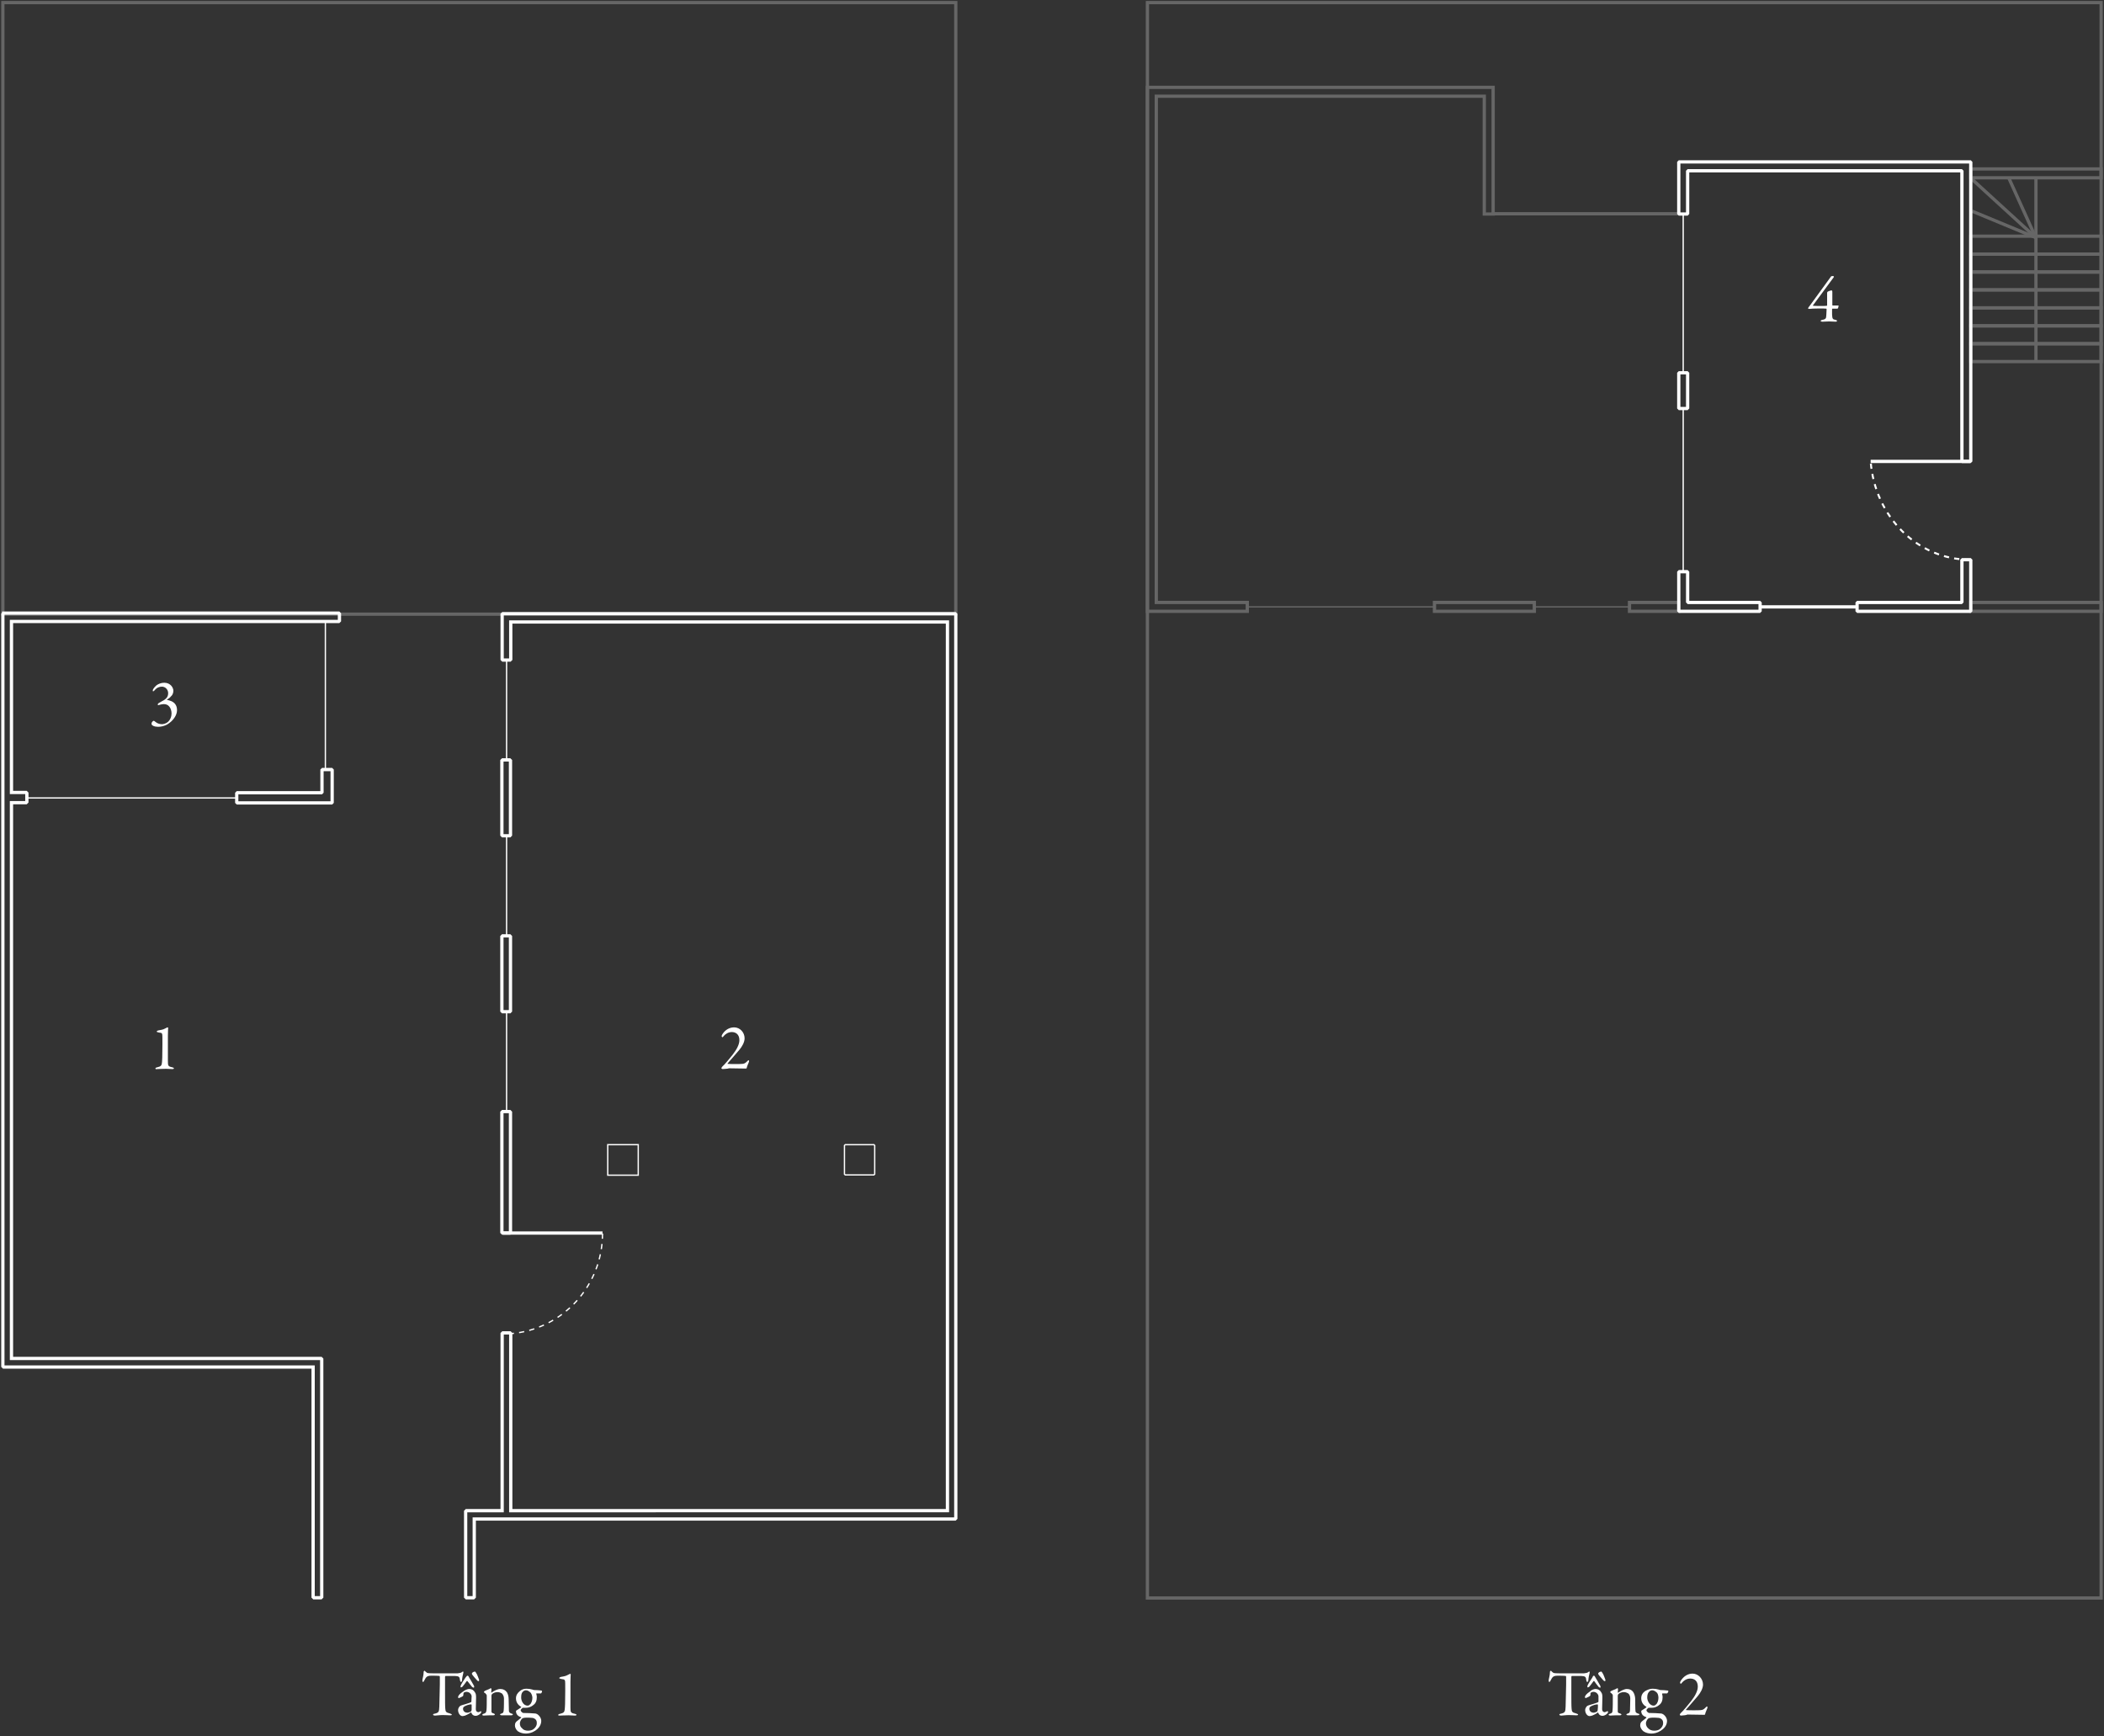 <svg xmlns="http://www.w3.org/2000/svg" xmlns:xlink="http://www.w3.org/1999/xlink" id="Layer_1" x="0px" y="0px" viewBox="0 0 807 666" style="enable-background:new 0 0 807 666;" xml:space="preserve"><rect x="0" y="0" width="807" height="666" fill="#333333" stroke="none"/><style type="text/css">	.st0{fill:#FFFFFF;}	.st1{fill:none;stroke:#666666;stroke-width:1.25;}	.st2{fill:none;stroke:#FFFFFF;stroke-width:0.5;stroke-miterlimit:10;}	.st3{fill:none;stroke:#FFFFFF;stroke-width:0.5;stroke-miterlimit:10;stroke-dasharray:2,2;}	.st4{fill:none;stroke:#FFFFFF;stroke-width:1.25;stroke-miterlimit:10;}	.st5{fill:none;stroke:#FFFFFF;stroke-width:1.25;stroke-miterlimit:16;}	.st6{fill:none;stroke:#FFFFFF;stroke-width:1.25;stroke-linejoin:bevel;stroke-miterlimit:10;}	.st7{fill:none;stroke:#666666;stroke-width:0.5;stroke-miterlimit:10;}	.st8{fill:none;stroke:#FFFFFF;stroke-width:0.75;stroke-miterlimit:10;stroke-dasharray:2,2;}</style><g>	<path class="st0" d="M169.8,641.9c1.3,0,4.7,0,5.7,0c0.9-0.1,1.4-0.2,1.7-0.5c0.2-0.1,0.2-0.2,0.4-0.2c0.1,0,0.2,0.2,0.1,0.6   c-0.2,0.8-0.4,1.6-0.5,2.9c0,0.2-0.2,0.5-0.4,0.5s-0.3-0.2-0.4-0.8c-0.1-1.3-0.5-1.4-2-1.5c-0.4,0-3.2,0-3.5,0   c-0.1,0-0.2,0.3-0.2,0.3v6.1c0,2.9,0,5.3,0.1,6.2c0.1,1.1,0.2,1.4,1.8,1.8c0.3,0.1,0.7,0.3,0.7,0.4c0,0.3-0.4,0.3-0.7,0.3   c-0.2,0-1.8-0.1-2.8-0.1c-1.2,0-2.5,0.2-2.9,0.2c-0.5,0-0.8-0.2-0.8-0.3c0-0.2,0.2-0.4,0.5-0.4c1.8-0.4,1.8-0.8,1.9-2.7   c0-1.5,0.2-6.6,0.2-8.5v-3c0-0.2-0.1-0.3-0.2-0.3c-0.5-0.1-2.7-0.1-3.1-0.1c-1,0-1.5,0.2-1.9,0.6c-0.1,0.1-0.4,0.5-0.8,1.3   c-0.2,0.5-0.4,0.5-0.5,0.5s-0.2-0.3-0.2-0.6c0-0.5,0.5-1.9,0.5-3.3c0-0.2,0.2-0.4,0.4-0.4c0.1,0,0.1,0.2,0.4,0.4   c0.1,0.1,0.5,0.5,0.9,0.5C164.6,641.9,166.6,641.9,169.8,641.9z M179.9,647.9c1.2,0,1.9,0.6,2.2,1.2c0.4,0.5,0.5,1,0.5,2.1   c0,1-0.1,4.1-0.1,4.4c0,1.1,0.8,1.2,1,1.2c0.1,0,0.7-0.2,0.9-0.4c0.1,0,0.1,0,0.1,0.1c0.1,0.1,0.1,0.2,0.1,0.2   c0,0.5-1.1,1.5-2.2,1.5c-0.6,0-1.3-0.3-1.6-1.2c0,0-0.1-0.1-0.2-0.1c-0.9,0.7-2,1.1-2.2,1.2c-0.3,0.1-0.9,0.2-1,0.2   c-0.9,0-1.7-1.1-1.7-2.3c0-0.5,0.2-0.9,0.5-1.3c0.2-0.3,0.6-0.5,1-0.6s2.4-0.7,2.9-0.9c0.6-0.2,0.7-0.3,0.7-0.5s0.1-1.8,0.1-2   c0-0.6-0.7-1.7-2-1.7c-0.5,0-0.8,0.2-1,0.3c-0.1,0.1-0.2,0.5-0.2,1c0,0.1-0.1,0.2-0.1,0.3c-0.2,0.2-1.5,0.8-1.6,0.8   c-0.2,0-0.3-0.2-0.3-0.3c0-0.7,0.7-1.4,1.9-2.2C178.3,648.3,179.4,647.9,179.9,647.9z M179.2,657c0.4,0,0.9-0.2,1.4-0.4   c0.1-0.1,0.3-0.6,0.3-0.6c0-0.6,0-1.5,0-2c0-0.1-0.1-0.2-0.2-0.2c-0.7,0-1.9,0.4-2.6,0.8c-0.2,0.2-0.5,0.3-0.5,0.9   C177.6,656.6,178.6,657,179.2,657z M179.3,642.8c0.3,0,0.4,0.2,0.7,0.8c0.3,0.5,1,1.6,1.7,2.9c0.1,0.1,0.4,0.9-0.1,0.9   c-0.1,0-0.6-0.3-0.7-0.5c-0.5-0.6-1.1-1.4-1.6-2c-0.1-0.1-0.2-0.1-0.3,0c-0.5,0.7-1.1,1.5-1.6,2.1c-0.1,0.1-0.4,0.3-0.6,0.3   c-0.2,0-0.2-0.4-0.1-0.7c0.4-0.9,1.2-2.1,1.8-3C178.9,643.1,179.1,642.8,179.3,642.8z M182.1,641.2c0.2,0,0.4,0.3,0.8,1   c0.3,0.6,0.4,1,0.8,2c0.1,0.2,0.1,0.7-0.1,0.7c-0.2,0-0.4-0.1-0.5-0.2c-0.7-0.7-1.6-1.8-1.9-2.2c-0.2-0.3-0.2-0.4-0.2-0.6   c0-0.1,0.2-0.3,0.5-0.5C181.7,641.3,182,641.2,182.1,641.2z M185.6,649.1c0-0.2,0.3-0.4,0.4-0.5c0.4-0.2,1.3-0.5,1.7-0.7   c0.2-0.2,0.5-0.3,0.6-0.3s0.2,0.3,0.2,0.4c0,0.4-0.1,1-0.1,1.2c0,0.1,0.1,0.1,0.1,0.1c1-0.7,2.3-1.4,3.4-1.4c1.2,0,1.9,0.5,2.3,1   c0.6,0.6,0.9,1.8,0.9,3c0,0.5,0.1,4.2,0.1,4.5c0.1,0.4,0.3,0.7,0.9,0.9c0.5,0.1,0.6,0.2,0.6,0.4s-0.3,0.3-0.8,0.3   c-0.6,0-1.1,0-1.8,0c-0.6,0-1.4,0-1.7,0c-0.2,0-0.6-0.1-0.6-0.3s0.3-0.3,0.6-0.4c0.6-0.2,0.7-0.4,0.8-1.2s0.1-3.8,0.1-4.6   c0-0.9-0.5-1.6-0.8-1.9c-0.3-0.2-1-0.5-1.6-0.5c-1.1,0-1.8,0.4-2.2,0.8c-0.1,0.1-0.2,0.4-0.2,0.6c0,0.3,0,5.7,0,6   c0,0.4,0.1,0.6,0.9,0.8c0.2,0.1,0.4,0.2,0.4,0.4s-0.3,0.3-0.6,0.3s-1,0-1.5,0c-0.9,0-1.6,0.1-2.1,0.1c-0.4,0-0.6-0.1-0.6-0.3   s0.2-0.3,0.5-0.4c0.8-0.2,1-0.5,1.1-1.4c0.1-0.8,0.1-2.9,0.1-5.5c0-0.3-0.1-0.5-0.6-1C185.7,649.3,185.6,649.2,185.6,649.1z    M201.9,647.8c1,0,1.4,0.1,2.2,0.3l0.7,0.2c0.6,0,2.4,0.1,2.9,0.2c0.1,0,0.2,0.2,0.2,0.3c0,0.3-0.3,0.8-0.4,0.8c-0.1,0-1.1,0-1.7,0   c-0.1,0-0.2,0.1-0.1,0.2c0.1,0.4,0.2,0.8,0.2,1.2c0,1.4-0.4,2.4-1.4,3.1c-1.1,0.9-2.1,1-2.7,1c-0.1,0-0.7,0-0.9,0   c-0.1,0-0.3,0-0.4,0c-0.2,0.1-0.8,0.7-0.8,0.9c0,0.6,0.8,1.1,1,1.1c1.1,0,3.8,0.1,4.6,0.2c0.2,0,0.8,0.2,1.2,0.6   c0.7,0.6,1.1,1.5,1.1,2.2c0,1.9-1.3,3.1-2.3,3.8c-1.4,0.9-2.7,1.1-3.6,1.1s-2.1-0.2-3.1-0.9c-0.7-0.6-1.1-1.5-1.1-2.2   c0-1.1,0.5-1.4,0.7-1.6c0.6-0.5,1.4-1.1,1.7-1.4c0.1,0,0-0.1-0.1-0.2c-0.2-0.1-0.7-0.2-1-0.5c-0.5-0.3-0.9-1-0.9-1.8   c0-0.1,0.1-0.2,0.1-0.2c0.4-0.3,1.5-0.9,1.9-1.3c0.1,0,0-0.2-0.1-0.2c-0.7-0.4-1.9-1.4-1.9-3.2c0-1.2,0.6-2.1,1.5-2.8   C200.1,648.1,200.9,647.8,201.9,647.8z M202.5,663.9c1,0,1.7-0.3,2-0.5c1-0.7,1.4-1.6,1.4-2.3c0-0.3,0-0.9-0.3-1.3   c-0.2-0.3-0.7-0.7-1.3-0.8c-0.7-0.1-1.5-0.1-2.5-0.1c-0.8,0-1.2,0.2-1.3,0.2c-0.8,0.5-1.1,1.5-1.1,2c0,0.8,0.3,1.5,0.9,1.9   C200.7,663.6,201.6,663.9,202.5,663.9z M201.7,648.4c-0.4,0-1,0.3-1.2,0.6c-0.4,0.4-0.6,1-0.6,2.2s0.8,3.1,2.5,3.1   c0.2,0,0.5-0.1,0.8-0.4c0.6-0.4,1-1.6,1-2.6c0-0.5-0.2-1.3-0.6-1.9C203,648.8,202.4,648.4,201.7,648.4z M214.1,657.9   c0-0.2,0.2-0.4,0.8-0.5c1.2-0.3,1.6-0.6,1.7-1.6c0.1-0.8,0.2-2.6,0.2-7.2c0-2.7,0-3.5-0.1-3.9c-0.1-0.2-0.3-0.5-0.6-0.5   c-0.4-0.1-0.9-0.1-1.1-0.2c-0.4-0.1-0.5-0.2-0.5-0.3s0.2-0.3,0.5-0.4c1-0.2,1.9-0.3,2.6-0.7l1-0.5c0.2,0,0.3,0.1,0.3,0.2   c0,0.5-0.1,1-0.1,2.9c0,1.8,0,7,0,9.9c0,1.7,0.1,2,1.6,2.3c0.4,0.1,0.7,0.2,0.7,0.4s-0.2,0.3-0.6,0.3c-0.6,0-1.6-0.1-2.4-0.1   c-1.4,0-3,0.1-3.4,0.1C214.4,658.1,214.1,658.1,214.1,657.9z"></path>	<path class="st0" d="M601.8,641.9c1.3,0,4.7,0,5.7,0c0.9-0.1,1.4-0.2,1.7-0.5c0.2-0.1,0.2-0.2,0.4-0.2c0.1,0,0.2,0.2,0.1,0.6   c-0.2,0.8-0.4,1.6-0.5,2.9c0,0.2-0.2,0.5-0.4,0.5s-0.3-0.2-0.4-0.8c-0.1-1.3-0.5-1.4-2-1.5c-0.4,0-3.2,0-3.5,0   c-0.1,0-0.2,0.3-0.2,0.3v6.1c0,2.9,0,5.3,0.1,6.2c0.1,1.1,0.2,1.4,1.8,1.8c0.3,0.1,0.7,0.3,0.7,0.4c0,0.3-0.5,0.3-0.7,0.3   s-1.8-0.1-2.8-0.1c-1.2,0-2.5,0.2-2.9,0.2c-0.5,0-0.8-0.2-0.8-0.3c0-0.2,0.2-0.4,0.5-0.4c1.8-0.4,1.8-0.8,1.9-2.7   c0-1.5,0.2-6.6,0.2-8.5v-3c0-0.2-0.1-0.3-0.2-0.3c-0.5-0.1-2.7-0.1-3.1-0.1c-1,0-1.5,0.2-1.9,0.6c-0.1,0.1-0.4,0.5-0.8,1.3   c-0.2,0.5-0.4,0.5-0.5,0.5s-0.2-0.3-0.2-0.6c0-0.5,0.5-1.9,0.5-3.3c0-0.2,0.2-0.4,0.4-0.4c0.1,0,0.1,0.2,0.4,0.4   c0.1,0.1,0.5,0.5,0.9,0.5C596.6,641.9,598.6,641.9,601.8,641.9z M611.9,647.9c1.2,0,1.9,0.6,2.2,1.2c0.4,0.5,0.5,1,0.5,2.1   c0,1-0.1,4.1-0.1,4.4c0,1.1,0.8,1.2,1,1.2c0.1,0,0.7-0.2,1-0.4c0.1,0,0.1,0,0.2,0.1c0.1,0.1,0.1,0.2,0.1,0.2c0,0.5-1.1,1.5-2.2,1.5   c-0.6,0-1.3-0.3-1.6-1.2l-0.1-0.1c-0.9,0.7-2,1.1-2.2,1.2c-0.3,0.1-0.9,0.2-1,0.2c-0.9,0-1.7-1.1-1.7-2.3c0-0.5,0.2-0.9,0.5-1.3   c0.2-0.3,0.6-0.5,1-0.6s2.4-0.7,2.9-0.9c0.6-0.2,0.7-0.3,0.7-0.5s0-1.8,0-2c0-0.6-0.7-1.7-1.9-1.7c-0.5,0-0.9,0.2-1,0.3   c-0.2,0.1-0.2,0.5-0.2,1c0,0.1-0.1,0.2-0.2,0.3c-0.2,0.2-1.5,0.8-1.6,0.8s-0.3-0.2-0.3-0.3c0-0.7,0.7-1.4,1.9-2.2   C610.3,648.3,611.4,647.9,611.9,647.9z M611.2,657c0.4,0,0.9-0.2,1.3-0.4c0.2-0.1,0.3-0.6,0.3-0.6c0.1-0.6,0.1-1.5,0.1-2   c0-0.1-0.1-0.2-0.2-0.2c-0.7,0-1.9,0.4-2.6,0.8c-0.2,0.2-0.5,0.3-0.5,0.9C609.6,656.6,610.6,657,611.2,657z M611.3,642.8   c0.3,0,0.4,0.2,0.7,0.8c0.3,0.5,1,1.6,1.7,2.9c0.1,0.1,0.4,0.9,0,0.9c-0.2,0-0.6-0.3-0.7-0.5c-0.5-0.6-1.1-1.4-1.5-2   c-0.1-0.1-0.2-0.1-0.3,0c-0.5,0.7-1.1,1.5-1.6,2.1c-0.1,0.1-0.4,0.3-0.6,0.3c-0.2,0-0.2-0.4-0.1-0.7c0.4-0.9,1.2-2.1,1.8-3   C610.9,643.1,611.1,642.8,611.3,642.8z M614.1,641.2c0.2,0,0.4,0.3,0.8,1c0.3,0.6,0.4,1,0.8,2c0.1,0.2,0.1,0.7-0.1,0.7   c-0.2,0-0.4-0.1-0.5-0.2c-0.7-0.7-1.5-1.8-1.9-2.2c-0.2-0.3-0.2-0.4-0.2-0.6c0-0.1,0.2-0.3,0.5-0.5   C613.7,641.3,614,641.2,614.1,641.2z M617.6,649.1c0-0.2,0.3-0.4,0.5-0.5c0.4-0.2,1.3-0.5,1.7-0.7c0.2-0.2,0.5-0.3,0.6-0.3   s0.2,0.3,0.2,0.4c0,0.4-0.1,1-0.1,1.2c0,0.1,0.1,0.1,0.2,0.1c1-0.7,2.3-1.4,3.3-1.4c1.2,0,1.9,0.5,2.3,1c0.5,0.6,0.9,1.8,0.9,3   c0,0.5,0,4.2,0.1,4.5c0,0.4,0.3,0.7,0.9,0.9c0.5,0.1,0.6,0.2,0.6,0.4s-0.4,0.3-0.8,0.3c-0.6,0-1.2,0-1.9,0c-0.6,0-1.4,0-1.7,0   c-0.2,0-0.6-0.1-0.6-0.3s0.3-0.3,0.6-0.4c0.6-0.2,0.7-0.4,0.8-1.2c0-0.8,0.1-3.8,0.1-4.6c0-0.9-0.4-1.6-0.8-1.9   c-0.3-0.2-1-0.5-1.6-0.5c-1.1,0-1.8,0.4-2.2,0.8c-0.1,0.1-0.2,0.4-0.2,0.6c0,0.3,0,5.7,0,6c0,0.4,0.1,0.6,0.9,0.8   c0.2,0.1,0.5,0.2,0.5,0.4s-0.3,0.3-0.6,0.3s-1,0-1.5,0c-0.9,0-1.7,0.1-2.1,0.1c-0.4,0-0.7-0.1-0.7-0.3s0.2-0.3,0.5-0.4   c0.8-0.2,1-0.5,1-1.4c0.1-0.8,0.1-2.9,0.1-5.5c0-0.3,0-0.5-0.6-1C617.7,649.3,617.6,649.2,617.6,649.1z M633.9,647.8   c1,0,1.4,0.1,2.2,0.3l0.7,0.2c0.5,0,2.4,0.1,2.9,0.2c0.2,0,0.2,0.2,0.2,0.3c0,0.3-0.4,0.8-0.5,0.8c-0.2,0-1,0-1.7,0   c-0.1,0-0.2,0.1-0.2,0.2c0.1,0.4,0.2,0.8,0.2,1.2c0,1.4-0.4,2.4-1.4,3.1c-1.1,0.9-2.1,1-2.7,1c-0.2,0-0.7,0-0.9,0s-0.3,0-0.4,0   c-0.2,0.1-0.8,0.7-0.8,0.9c0,0.6,0.8,1.1,1,1.1c1.1,0,3.8,0.1,4.6,0.2c0.2,0,0.8,0.2,1.2,0.6c0.7,0.6,1.1,1.5,1.1,2.2   c0,1.9-1.3,3.1-2.4,3.8c-1.4,0.9-2.7,1.1-3.6,1.1c-0.9,0-2.1-0.2-3.1-0.9c-0.7-0.6-1.2-1.5-1.2-2.2c0-1.1,0.5-1.4,0.7-1.6   c0.6-0.5,1.4-1.1,1.7-1.4c0,0,0-0.1-0.1-0.2c-0.2-0.1-0.6-0.2-1-0.5c-0.5-0.3-0.9-1-0.9-1.8c0-0.1,0.1-0.2,0.1-0.2   c0.4-0.3,1.5-0.9,1.9-1.3c0,0,0-0.2-0.1-0.2c-0.7-0.4-1.9-1.4-1.9-3.2c0-1.2,0.5-2.1,1.5-2.8C632.1,648.1,632.9,647.8,633.9,647.8z    M634.5,663.9c1,0,1.7-0.3,2-0.5c1-0.7,1.4-1.6,1.4-2.3c0-0.3,0-0.9-0.3-1.3c-0.2-0.3-0.7-0.7-1.3-0.8c-0.7-0.1-1.5-0.1-2.5-0.1   c-0.8,0-1.2,0.2-1.4,0.2c-0.8,0.5-1.1,1.5-1.1,2c0,0.8,0.4,1.5,0.9,1.9C632.7,663.6,633.6,663.9,634.5,663.9z M633.7,648.4   c-0.5,0-1,0.3-1.2,0.6c-0.4,0.4-0.7,1-0.7,2.2s0.9,3.1,2.5,3.1c0.2,0,0.5-0.1,0.8-0.4c0.6-0.4,1-1.6,1-2.6c0-0.5-0.1-1.3-0.5-1.9   C635,648.8,634.4,648.4,633.7,648.4z M644.8,658.1c-0.2,0-0.5-0.1-0.5-0.3s0.1-0.4,0.3-0.6c1.1-1,2.8-3.1,4-4.6   c1.4-1.8,2.6-3.8,2.6-5.6c0-2.2-1.3-3.1-2.9-3.1c-1.4,0-2.5,0.8-3.1,1.5c-0.3,0.4-0.4,0.5-0.5,0.5s-0.3-0.2-0.3-0.4   s0.1-0.5,0.3-0.8c1.1-1.7,2.7-2.7,4.5-2.7c2.2,0,4,2,4,4.2c0,1.5-1,3.2-2,4.4c-1.4,1.6-2.8,3.3-4.5,5.2c-0.1,0,0,0.2,0,0.2   c1.1,0.1,4.9,0.1,5.7,0s1.1-0.3,1.8-1c0.2-0.2,0.4-0.4,0.5-0.4c0.2,0,0.3,0.3,0.1,0.8c-0.4,1-0.7,1.6-0.8,2.2   c0,0.2-0.3,0.2-0.4,0.2c-0.1,0-5.2-0.1-6.4-0.1C646.7,658,645.7,658,644.8,658.1z"></path>	<rect x="1.1" y="1" class="st1" width="365.5" height="234.6"></rect>	<path class="st2" d="M124.8,238.7V295"></path>	<path class="st0" d="M59.6,409.9c0-0.2,0.2-0.4,0.8-0.5c1.2-0.3,1.6-0.6,1.7-1.6c0.1-0.8,0.2-2.6,0.2-7.2c0-2.7,0-3.5-0.1-3.9   c0-0.2-0.3-0.5-0.5-0.5c-0.4-0.1-0.9-0.1-1.1-0.2c-0.4-0.1-0.5-0.2-0.5-0.3c0-0.1,0.2-0.3,0.5-0.4c1-0.2,1.9-0.3,2.6-0.7l1-0.5   c0.2,0,0.3,0.1,0.3,0.2c0,0.5-0.1,1-0.1,2.9c0,1.8,0,7,0,9.9c0,1.7,0.1,2,1.6,2.3c0.3,0.1,0.7,0.2,0.7,0.4c0,0.2-0.2,0.3-0.6,0.3   c-0.6,0-1.7-0.1-2.4-0.1c-1.4,0-3,0.1-3.4,0.1C59.9,410.2,59.6,410.1,59.6,409.9z"></path>	<path class="st0" d="M63,261.9c2.4,0,3.5,1.9,3.5,3.1c0,1-0.5,1.8-0.9,2.1c-0.4,0.5-0.9,0.9-1.5,1.2c-0.1,0.1-0.1,0.2,0.1,0.2   c0.8,0.2,2.2,0.5,3,1.6c0.4,0.5,0.7,1.3,0.7,2.3c0,2-1.5,4.1-3.6,5.4c-1.3,0.8-2.7,1-3.7,1c-1.4,0-2.5-0.5-2.5-1.2   c0-0.1,0.1-0.4,0.2-0.6c0.2-0.3,0.5-0.5,0.7-0.5c0.1,0,0.4,0.2,0.6,0.4c0.8,0.7,1.8,0.9,2.5,0.9c0.5,0,1.4-0.2,2.1-0.7   c1.2-0.9,1.6-2.4,1.6-3.4s-0.3-2-0.9-2.7s-1.3-0.9-2.2-0.9c-0.4,0-1.3,0.2-2,0.4c-0.1,0-0.2-0.1-0.2-0.2c0-0.2,0.2-0.5,0.4-0.6   c0.3-0.2,0.7-0.4,1.2-0.7c1.9-0.9,2.4-1.9,2.4-3.1c0-1.4-1.1-2.5-2.4-2.5c-1,0-2,0.4-2.8,1.4c-0.3,0.3-0.5,0.4-0.5,0.4   c-0.2,0-0.2-0.1-0.2-0.4s0.5-1.1,1.4-1.9C60.8,262.3,61.9,261.9,63,261.9z"></path>	<path class="st0" d="M277.2,410.1c-0.1,0-0.5-0.1-0.5-0.3c0-0.1,0.1-0.4,0.3-0.6c1.1-1,2.8-3.1,4-4.6c1.4-1.8,2.6-3.8,2.6-5.6   c0-2.2-1.4-3.1-2.9-3.1c-1.4,0-2.5,0.8-3.1,1.5c-0.3,0.4-0.4,0.5-0.5,0.5s-0.3-0.2-0.3-0.4c0-0.2,0.1-0.5,0.3-0.8   c1.1-1.7,2.7-2.6,4.5-2.6c2.2,0,4,1.9,4,4.2c0,1.5-1,3.2-2,4.4c-1.4,1.6-2.8,3.3-4.5,5.2c-0.1,0.1,0,0.2,0,0.2   c1.1,0.1,4.9,0.1,5.7,0c0.8-0.1,1.1-0.3,1.8-1c0.2-0.2,0.4-0.4,0.5-0.4c0.2,0,0.3,0.3,0.1,0.8c-0.4,1-0.7,1.6-0.8,2.2   c0,0.2-0.3,0.2-0.4,0.2s-5.2-0.1-6.4-0.1C279.2,410,278.1,410,277.2,410.1z"></path>	<path class="st3" d="M231.1,473.2c0,20.2-15.5,36.8-35.2,38.4"></path>	<path class="st4" d="M231.1,473h-38.2"></path>	<path class="st5" d="M1.4,235.3l-0.3,0.3v288.5l0.3,0.3h118.7v88.2l0.3,0.3h2.7l0.3-0.3v-91.2l-0.3-0.3H4.4V307.9H10l0.3-0.3v-3.3   L10,304H4.4v-65.6h125.5l0.3-0.3v-2.6l-0.3-0.3H1.4V235.3z"></path>	<path class="st5" d="M366.3,235.4H192.9l-0.3,0.3v17.2l0.3,0.3h2.7l0.3-0.3v-14.3h167.5v340.9H195.9v-67.9l-0.3-0.3h-2.7l-0.3,0.3   v67.9h-13.7l-0.3,0.3v32.8l0.3,0.3h2.7l0.3-0.3v-29.9h184.4l0.3-0.3V235.7L366.3,235.4z"></path>	<line class="st2" x1="10.6" y1="306.1" x2="90.6" y2="306.1"></line>	<line class="st2" x1="194.3" y1="253.3" x2="194.3" y2="291.4"></line>	<line class="st2" x1="194.3" y1="320.6" x2="194.3" y2="359"></line>	<line class="st2" x1="194.3" y1="388.2" x2="194.3" y2="426.5"></line>	<path class="st4" d="M195.5,473l0.3-0.3v-46l-0.3-0.3h-2.7l-0.3,0.3v46l0.3,0.3H195.5z"></path>	<path class="st4" d="M195.5,388.1l0.3-0.3v-28.5l-0.3-0.3h-2.7l-0.3,0.3v28.5l0.3,0.3H195.5z"></path>	<path class="st4" d="M195.5,320.6l0.3-0.3v-28.5l-0.3-0.3h-2.7l-0.3,0.3v28.5l0.3,0.3H195.5z"></path>	<path class="st2" d="M244.8,450.8v-11.7h-11.7v11.7H244.8z"></path>	<path class="st2" d="M335.5,450.4v-11l-0.3-0.3h-11l-0.3,0.3v11l0.3,0.3h11L335.5,450.4z"></path>	<path class="st6" d="M123.5,295.2v8.9H90.8v3.9h36.6v-12.8H123.5z"></path>	<rect x="440.1" y="1" class="st1" width="365.8" height="612"></rect>	<path class="st1" d="M572.8,82h71.1"></path>	<line class="st1" x1="781" y1="91.2" x2="756.4" y2="81"></line>	<line class="st1" x1="780.8" y1="91.1" x2="756.2" y2="68.6"></line>	<line class="st1" x1="780.7" y1="90.9" x2="770.4" y2="68.1"></line>	<line class="st1" x1="780.9" y1="138.7" x2="780.9" y2="68.2"></line>	<rect x="755.9" y="231.1" class="st1" width="50" height="3.4"></rect>	<rect x="755.9" y="64.8" class="st1" width="50" height="3.4"></rect>	<rect x="755.9" y="90.6" class="st1" width="50" height="6.9"></rect>	<rect x="755.9" y="97.5" class="st1" width="50" height="6.9"></rect>	<rect x="755.9" y="104.3" class="st1" width="50" height="6.9"></rect>	<rect x="755.9" y="111.2" class="st1" width="50" height="6.9"></rect>	<rect x="755.9" y="118.1" class="st1" width="50" height="6.9"></rect>	<rect x="755.9" y="125" class="st1" width="50" height="6.9"></rect>	<rect x="755.9" y="131.8" class="st1" width="50" height="6.9"></rect>	<path class="st1" d="M443.5,36.9h125.8v45.2h3.4V36.9v-3.4h-3.4H443.5h-3.4v3.4v194.2v3.4h3.4h34.9v-3.4h-34.9V36.9z"></path>	<path class="st1" d="M588.5,231.1h-38.3v3.4h38.3V231.1z"></path>	<path class="st1" d="M643.9,234.5v-3.4H625v3.4H643.9z"></path>	<path class="st6" d="M752.5,214.7v16.4h-40.2v3.4h40.2h3.4v-3.4v-16.4H752.5z"></path>	<path class="st6" d="M647.3,219.3h-3.4v11.8v3.4h3.4h27.8v-3.4h-27.8V219.3z"></path>	<path class="st6" d="M643.9,156.7h3.4V143h-3.4V156.7z"></path>	<path class="st6" d="M752.5,62.1H647.3h-3.4v3.4v16.6h3.4V65.5h105.2V177h3.4V65.5v-3.4H752.5z"></path>	<path class="st7" d="M478.4,232.8h71.8"></path>	<path class="st7" d="M588.5,232.8H625"></path>	<path class="st4" d="M675.1,232.8h37.1"></path>	<path class="st2" d="M645.6,156.7v62.6"></path>	<path class="st2" d="M645.6,82v61"></path>	<path class="st0" d="M702.8,112.1v4.9c0,0.1,0.1,0.2,0.1,0.2h2.2c0.1,0,0.1,0.1,0.1,0.2c0,0.2-0.2,0.9-0.4,1h-2   c0,0-0.1,0.1-0.1,0.2c0,0.3,0,1.5,0,2c0.1,1.7,0.2,1.9,1.3,2.1c0.4,0.1,0.6,0.2,0.6,0.4c0,0.1-0.1,0.3-0.6,0.3   c-0.6,0-1.6-0.1-2.4-0.1c-0.9,0-1.8,0.1-2.6,0.1c-0.4,0-0.7-0.2-0.7-0.3c0-0.1,0.2-0.3,0.7-0.4c1.5-0.3,1.4-0.7,1.5-2   c0-0.5,0.1-1.8,0.1-2s0-0.3-0.1-0.3c-0.4-0.1-5.5-0.1-6.6,0.1c-0.2,0-0.4-0.1-0.4-0.2c0-0.2,0.3-0.6,0.7-1.1l8-11   c0.1-0.2,0.3-0.3,0.5-0.3h0.3c0.2,0,0.4,0.1,0.4,0.2s0,0.2-0.1,0.3l-7.9,10.7c-0.1,0.1,0,0.2,0,0.2c1.1,0.1,4.8,0.1,5.3,0   c0,0,0.1-0.1,0.1-0.2v-4.8c0-0.1,0.1-0.3,0.2-0.4c0.3-0.2,1.2-0.5,1.5-0.5C702.7,111.4,702.8,111.6,702.8,112.1z"></path>	<path class="st8" d="M755.5,214.7c-20,0-36.4-16.6-38-37.7"></path>	<path class="st4" d="M755.7,177h-38.2"></path></g></svg>